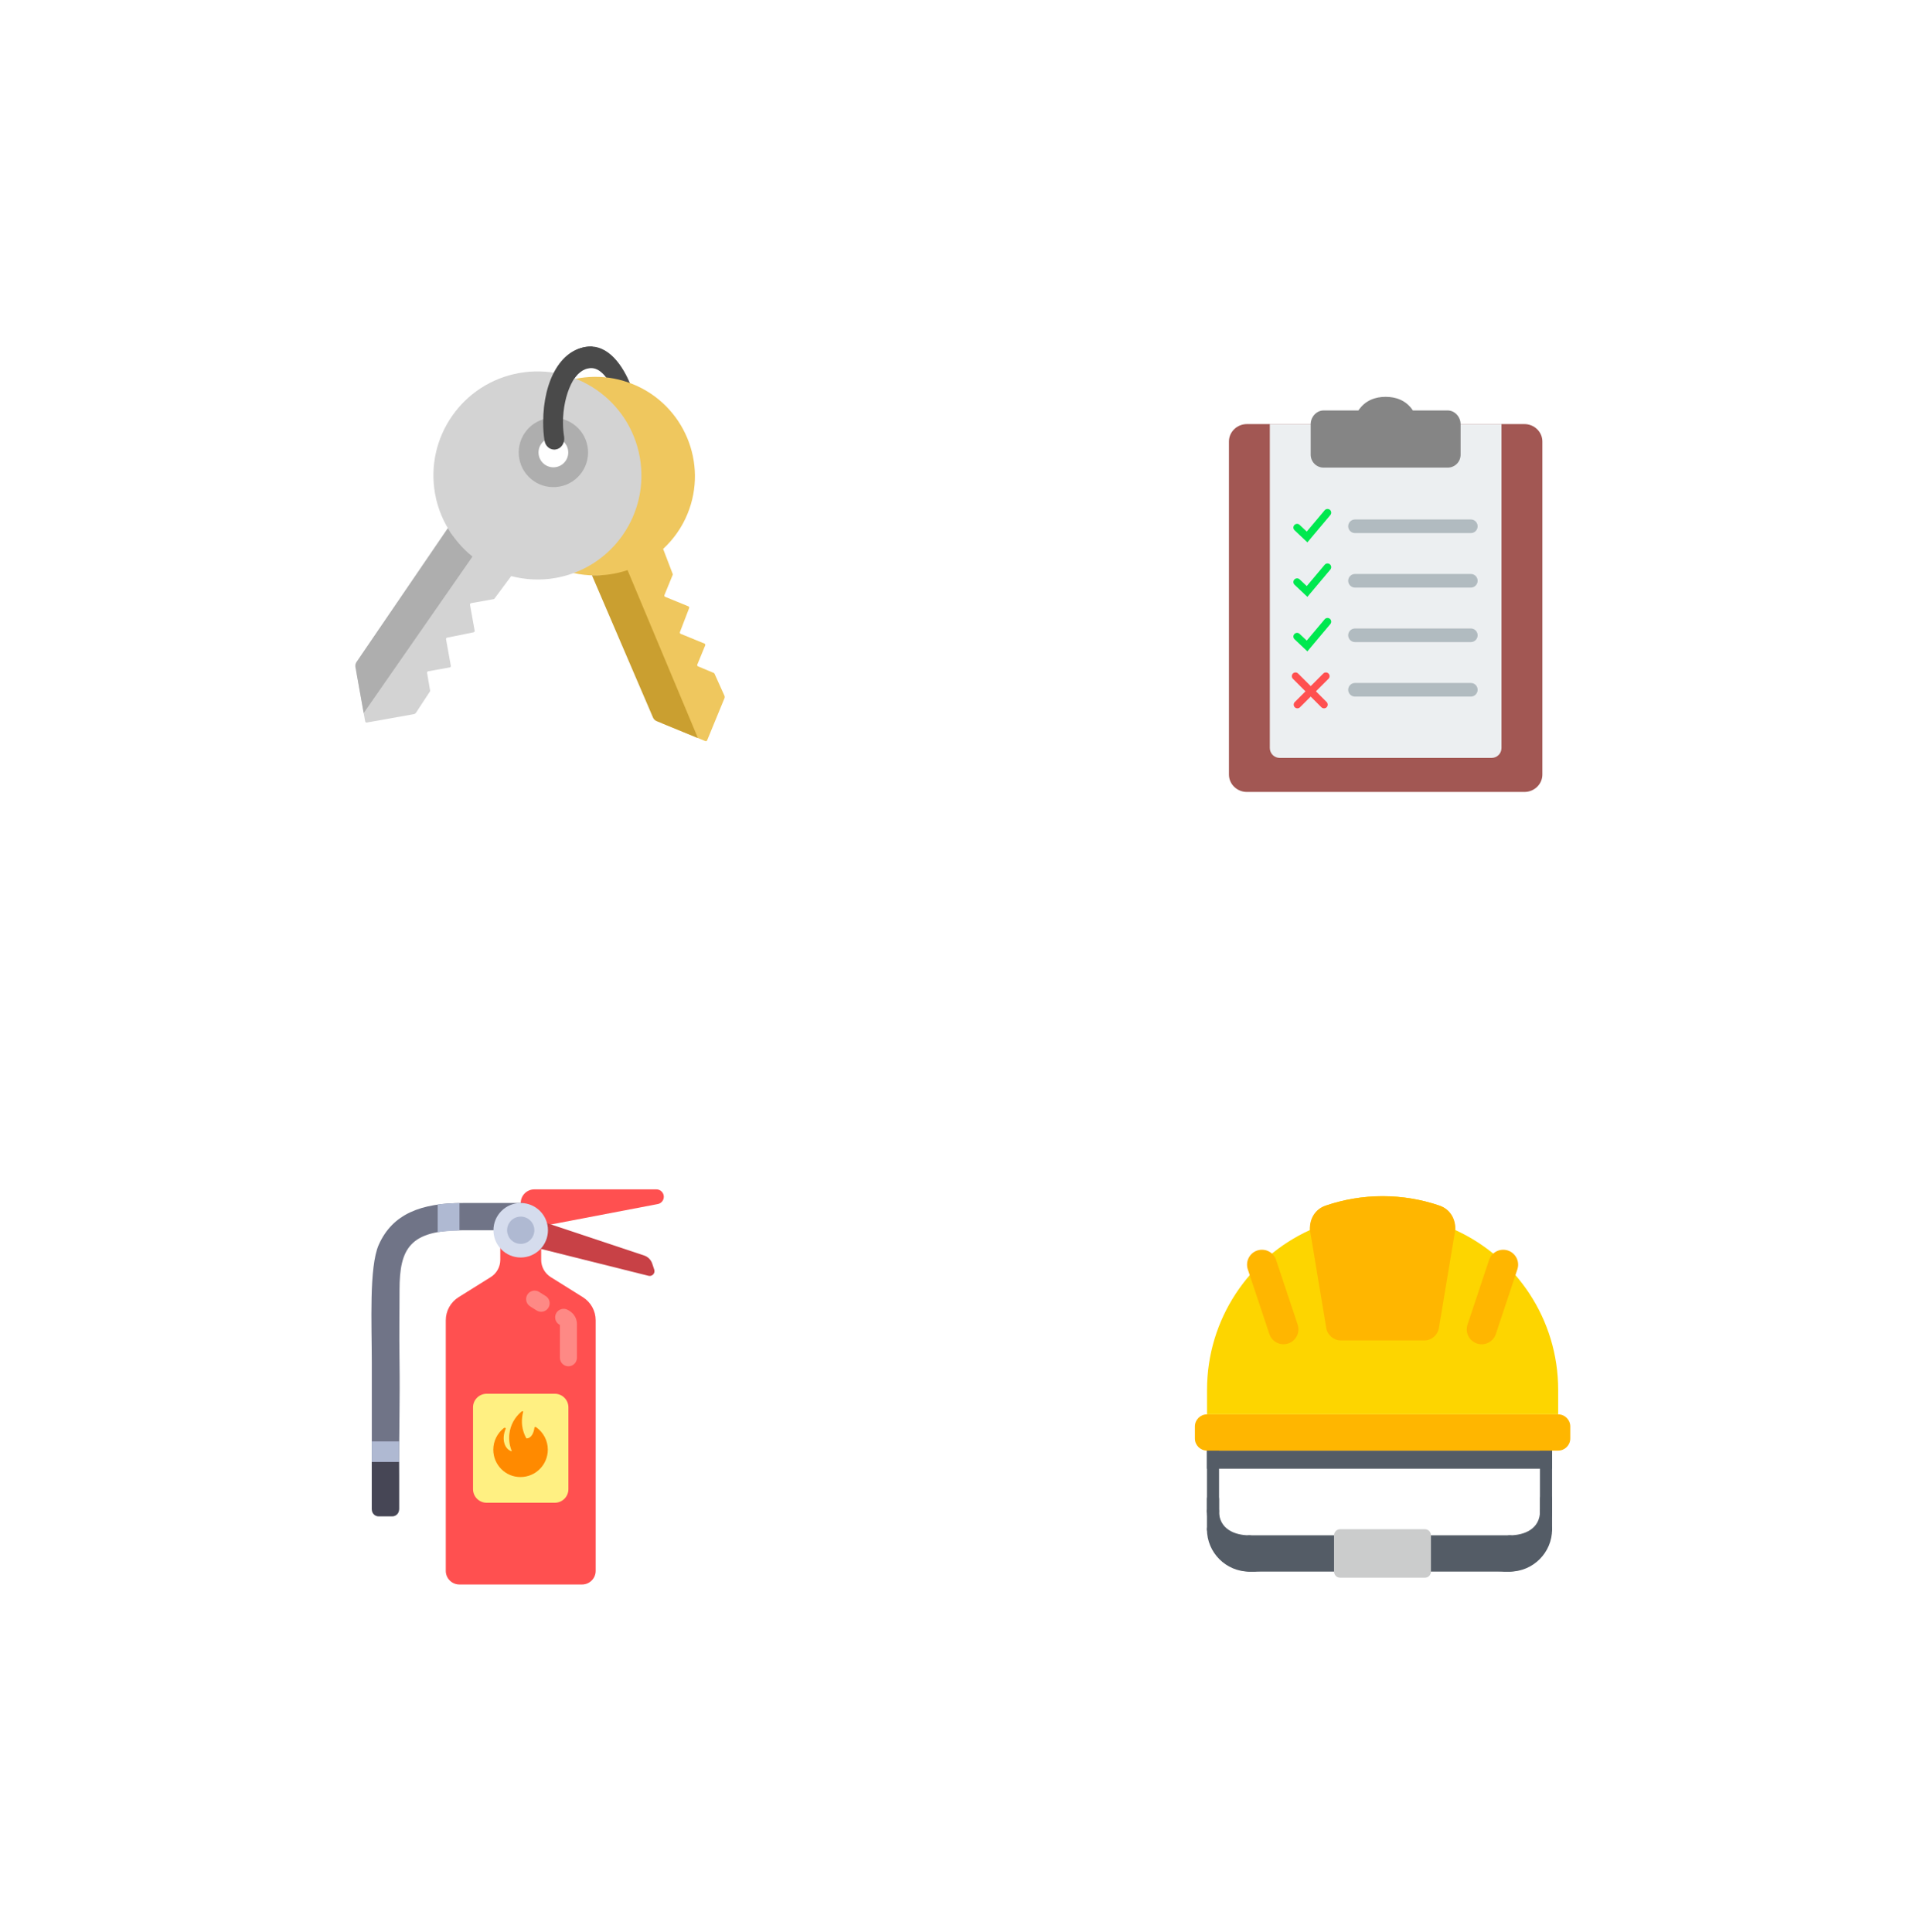 <?xml version="1.0" encoding="utf-8"?>
<svg width="455" height="458" viewBox="0 0 455 458" fill="none" xmlns="http://www.w3.org/2000/svg">
<g filter="url(#filter0_d)">
<rect x="241.742" y="40.205" width="173.258" height="177.507" rx="11.707" fill="white"/>
</g>
<g clip-path="url(#clip0)">
<path d="M302.611 100.514H295.5C293.144 100.514 291.234 102.365 291.234 104.646V183.577C291.234 185.859 293.144 187.708 295.5 187.708H361.246C363.601 187.708 365.511 185.859 365.511 183.577V104.646C365.511 102.364 363.601 100.514 361.246 100.514H302.611Z" fill="#A25753"/>
<path d="M303.18 100.514H300.922V177.294C300.922 178.587 301.97 179.635 303.263 179.635H353.48C354.774 179.635 355.822 178.587 355.822 177.294V100.514H303.18Z" fill="#ECEFF1"/>
<path d="M307.383 125.036L309.75 127.272L314.591 121.505" stroke="#00E84F" stroke-width="1.756" stroke-linecap="round"/>
<path d="M307.383 137.954L309.75 140.19L314.591 134.423" stroke="#00E84F" stroke-width="1.756" stroke-linecap="round"/>
<path d="M307.383 150.872L309.75 153.108L314.591 147.341" stroke="#00E84F" stroke-width="1.756" stroke-linecap="round"/>
<path d="M321.107 126.35H348.557C349.448 126.35 350.172 125.628 350.172 124.735C350.172 123.842 349.448 123.12 348.557 123.12H321.107C320.216 123.12 319.492 123.842 319.492 124.735C319.492 125.628 320.216 126.35 321.107 126.35Z" fill="#B1BBC0"/>
<path d="M321.107 139.267H348.557C349.448 139.267 350.172 138.545 350.172 137.653C350.172 136.76 349.448 136.038 348.557 136.038H321.107C320.216 136.038 319.492 136.76 319.492 137.653C319.492 138.545 320.216 139.267 321.107 139.267Z" fill="#B1BBC0"/>
<path d="M321.107 152.185H348.557C349.448 152.185 350.172 151.463 350.172 150.57C350.172 149.677 349.448 148.956 348.557 148.956H321.107C320.216 148.956 319.492 149.677 319.492 150.57C319.492 151.463 320.216 152.185 321.107 152.185Z" fill="#B1BBC0"/>
<path d="M321.107 165.103H348.557C349.448 165.103 350.172 164.381 350.172 163.488C350.172 162.595 349.448 161.874 348.557 161.874H321.107C320.216 161.874 319.492 162.595 319.492 163.488C319.492 164.381 320.216 165.103 321.107 165.103Z" fill="#B1BBC0"/>
<path d="M313.659 110.83L343.083 110.83C344.767 110.83 346.133 109.465 346.133 107.781L346.133 100.515C346.133 98.83 344.767 97.285 343.083 97.285L334.83 97.285C333.215 94.863 330.793 94.056 328.371 94.056C325.949 94.056 323.527 94.863 321.912 97.285L313.659 97.285C311.974 97.285 310.609 98.83 310.609 100.515L310.609 107.781C310.609 109.465 311.974 110.83 313.659 110.83Z" fill="#858585"/>
<line x1="307.011" y1="160.259" x2="313.762" y2="167.009" stroke="#FF5050" stroke-width="1.756" stroke-linecap="round" stroke-linejoin="round"/>
<line x1="0.878" y1="-0.878" x2="10.425" y2="-0.878" transform="matrix(-0.707 0.707 0.707 0.707 315.449 160.259)" stroke="#FF5050" stroke-width="1.756" stroke-linecap="round" stroke-linejoin="round"/>
</g>
<g filter="url(#filter1_d)">
<rect x="40" y="40.205" width="173.258" height="177.507" rx="11.707" fill="white"/>
</g>
<g clip-path="url(#clip1)">
<path d="M149.891 92.468C148.262 91.529 146.633 91.529 145.005 91.529C143.734 89.358 141.953 86.738 139.372 87.327C135.986 87.945 133.233 93.601 133.233 100.133C133.233 101.316 133.323 102.447 133.503 103.579C133.684 104.967 132.872 106.305 131.653 106.51C131.517 106.562 131.382 106.562 131.246 106.562C130.163 106.562 129.215 105.688 129.034 104.453C128.809 103.065 128.719 101.574 128.719 100.133C128.719 90.053 133.684 82.133 140.004 82.133C144.862 82.133 148.276 87.707 149.891 92.468Z" fill="#4A4A4A"/>
<g clip-path="url(#clip2)">
<path d="M169.322 159.667C169.288 159.592 169.227 159.532 169.151 159.5L165.422 157.938C165.257 157.868 165.179 157.679 165.247 157.513L167.119 152.96C167.188 152.793 167.108 152.603 166.941 152.535L161.309 150.228C161.146 150.161 161.065 149.975 161.129 149.809L163.31 144.13C163.374 143.965 163.294 143.779 163.13 143.712L157.635 141.461C157.468 141.393 157.388 141.202 157.457 141.036L159.41 136.266C159.442 136.19 159.443 136.104 159.413 136.026L157.148 130.104C159.576 127.851 161.585 125.064 162.925 121.794C167.853 109.764 162.086 96.013 150.046 91.081C138 86.144 124.244 91.898 119.316 103.928C114.388 115.961 120.153 129.714 132.196 134.647C135.46 135.984 138.849 136.508 142.156 136.359C142.294 136.353 142.421 136.433 142.474 136.561L156.912 171.327C156.946 171.407 157.009 171.471 157.089 171.503L167.151 175.653C167.317 175.721 167.508 175.642 167.576 175.476L171.675 165.513C171.761 165.306 171.757 165.073 171.665 164.869L169.322 159.667ZM136.518 112.235C133.663 111.066 132.304 107.792 133.48 104.921C134.656 102.05 137.923 100.668 140.777 101.837C143.632 103.006 144.992 106.283 143.816 109.155C142.64 112.026 139.372 113.404 136.518 112.235Z" fill="#EFC75E"/>
<path d="M141.641 99.744C137.628 98.101 133.042 100.021 131.399 104.034C129.755 108.047 131.676 112.632 135.688 114.276C139.703 115.92 144.287 113.999 145.93 109.986C147.574 105.974 145.656 101.389 141.641 99.744ZM137.389 110.124C135.67 109.42 134.847 107.454 135.551 105.735C136.255 104.014 138.221 103.192 139.94 103.896C141.659 104.601 142.483 106.565 141.778 108.286C141.074 110.005 139.108 110.828 137.389 110.124Z" fill="#CA9F30"/>
<path d="M148.716 135.123C146.026 136.038 143.173 136.462 140.279 136.36L154.747 170.066C154.916 170.458 155.231 170.769 155.626 170.931L165.39 174.93L148.716 135.123Z" fill="#CA9F30"/>
</g>
<ellipse cx="132.789" cy="106.562" rx="8.957" ry="9.772" fill="white"/>
<g clip-path="url(#clip3)">
<path d="M101.878 163.904C101.924 163.835 101.941 163.751 101.927 163.67L101.208 159.477C101.177 159.301 101.295 159.133 101.472 159.102L106.575 158.191C106.752 158.159 106.87 157.99 106.838 157.813L105.705 151.513C105.674 151.338 105.788 151.171 105.961 151.136L112.232 149.865C112.406 149.829 112.519 149.662 112.488 149.488L111.382 143.34C111.351 143.163 111.468 142.994 111.645 142.962L116.977 142.003C117.058 141.988 117.131 141.943 117.181 141.877L121.141 136.543C124.496 137.421 128.086 137.629 131.727 136.974C145.12 134.566 154.024 121.745 151.613 108.34C149.203 94.927 136.39 86.013 122.997 88.421C109.601 90.831 100.695 103.652 103.106 117.059C103.761 120.697 105.204 123.988 107.197 126.827C107.277 126.94 107.278 127.091 107.199 127.204L84.599 159.507C84.55 159.578 84.53 159.666 84.545 159.751L86.539 170.99C86.571 171.167 86.74 171.285 86.917 171.254L98.051 169.269C98.271 169.23 98.466 169.102 98.589 168.915L101.878 163.904ZM125.328 108.281C124.756 105.103 126.884 102.062 130.08 101.487C133.277 100.913 136.333 103.021 136.905 106.199C137.476 109.377 135.347 112.42 132.15 112.995C128.954 113.57 125.899 111.459 125.328 108.281Z" fill="#D3D3D3"/>
<path d="M139.232 105.784C138.429 101.316 134.156 98.346 129.688 99.149C125.22 99.953 122.25 104.226 123.054 108.694C123.857 113.163 128.13 116.131 132.598 115.328C137.065 114.524 140.036 110.254 139.232 105.784ZM127.676 107.862C127.332 105.948 128.606 104.116 130.519 103.772C132.435 103.427 134.265 104.702 134.609 106.615C134.954 108.529 133.682 110.361 131.766 110.705C129.853 111.05 128.02 109.776 127.676 107.862Z" fill="#AEAEAE"/>
<path d="M111.969 131.914C109.649 130.053 107.671 127.772 106.135 125.159L84.481 156.904C84.241 157.257 84.148 157.69 84.224 158.11L86.184 169.011L111.969 131.914Z" fill="#AEAEAE"/>
</g>
<path d="M140.119 87.019C136.21 87.019 133.414 93.601 133.414 100.133C133.414 101.316 133.507 102.447 133.695 103.579C133.882 104.967 133.038 106.305 131.77 106.51C131.629 106.562 131.489 106.562 131.347 106.562C130.221 106.562 129.235 105.688 129.047 104.453C128.812 103.065 128.719 101.574 128.719 100.133C128.719 90.053 133.077 82.133 140.119 82.133C141.748 82.133 140.946 87.019 140.119 87.019Z" fill="#4A4A4A"/>
</g>
<g filter="url(#filter2_d)">
<rect x="241.742" y="239.971" width="173.258" height="177.507" rx="11.707" fill="white"/>
</g>
<path d="M367.817 343.818V348.107H286.034H286.02V343.818H286.034H367.817Z" fill="#545C66"/>
<path d="M319.004 365.324V371.064H296.062C291.298 371.064 287.453 367.218 287.453 362.455V358.166C287.453 362.915 291.298 365.324 296.062 365.324H319.004Z" fill="#545C66"/>
<path d="M287.458 359.588C286.665 359.588 286.023 358.947 286.023 358.153V343.82C286.023 343.026 286.665 342.385 287.458 342.385C288.252 342.385 288.893 343.026 288.893 343.82V358.153C288.893 358.945 288.252 359.588 287.458 359.588V359.588Z" fill="#545C66"/>
<path d="M296.063 366.762C290.056 366.762 286.02 363.305 286.02 358.156C286.02 357.363 286.661 356.722 287.454 356.722C288.248 356.722 288.889 357.363 288.889 358.156C288.889 362.385 292.595 363.893 296.063 363.893C296.857 363.893 297.498 364.534 297.498 365.328C297.498 366.121 296.857 366.762 296.063 366.762Z" fill="#545C66"/>
<path d="M287.454 363.89C286.661 363.89 286.02 363.248 286.02 362.455V355.284C286.02 354.49 286.661 353.849 287.454 353.849C288.248 353.849 288.889 354.49 288.889 355.284V362.455C288.889 363.248 288.248 363.89 287.454 363.89V363.89Z" fill="#545C66"/>
<path d="M319.027 366.762H296.056C295.262 366.762 294.621 366.121 294.621 365.327C294.621 364.534 295.262 363.892 296.056 363.892H319.027C319.82 363.892 320.462 364.534 320.462 365.327C320.462 366.121 319.82 366.762 319.027 366.762Z" fill="#545C66"/>
<path d="M319.009 372.498H296.061C295.268 372.498 291.754 371.857 291.754 371.064C291.754 370.27 292.395 369.629 293.189 369.629H319.009C319.803 369.629 320.444 370.27 320.444 371.064C320.444 371.857 319.803 372.498 319.009 372.498Z" fill="#545C66"/>
<path d="M288.889 362.455C288.889 361.661 288.248 361.02 287.454 361.02C286.661 361.02 286.02 361.661 286.02 362.455C286.02 367.992 290.526 372.498 296.063 372.498H298.933C293.381 372.498 288.889 368.006 288.889 362.455V362.455Z" fill="#545C66"/>
<path d="M334.828 365.324V371.064H357.77C362.534 371.064 366.379 367.218 366.379 362.455V358.166C366.379 362.915 362.534 365.324 357.77 365.324H334.828Z" fill="#545C66"/>
<path d="M366.376 359.588C367.17 359.588 367.811 358.947 367.811 358.153V343.82C367.811 343.026 367.17 342.385 366.376 342.385C365.583 342.385 364.941 343.026 364.941 343.82V358.153C364.941 358.945 365.583 359.588 366.376 359.588Z" fill="#545C66"/>
<path d="M357.775 366.762C363.782 366.762 367.818 363.305 367.818 358.156C367.818 357.363 367.177 356.722 366.383 356.722C365.59 356.722 364.949 357.363 364.949 358.156C364.949 362.385 361.243 363.893 357.775 363.893C356.981 363.893 356.34 364.534 356.34 365.328C356.34 366.121 356.981 366.762 357.775 366.762Z" fill="#545C66"/>
<path d="M366.38 363.89C367.174 363.89 367.815 363.248 367.815 362.455V355.284C367.815 354.49 367.174 353.849 366.38 353.849C365.587 353.849 364.945 354.49 364.945 355.284V362.455C364.945 363.248 365.587 363.89 366.38 363.89Z" fill="#545C66"/>
<path d="M334.798 366.762H357.769C358.563 366.762 359.204 366.121 359.204 365.327C359.204 364.534 358.563 363.892 357.769 363.892H334.798C334.005 363.892 333.363 364.534 333.363 365.327C333.363 366.121 334.006 366.762 334.798 366.762V366.762Z" fill="#545C66"/>
<path d="M334.822 372.498H357.77C358.563 372.498 362.077 371.857 362.077 371.064C362.077 370.27 361.435 369.629 360.642 369.629H334.822C334.028 369.629 333.387 370.27 333.387 371.064C333.387 371.857 334.028 372.498 334.822 372.498Z" fill="#545C66"/>
<path d="M364.946 362.455C364.946 361.661 365.587 361.02 366.381 361.02C367.174 361.02 367.815 361.661 367.815 362.455C367.815 367.992 363.309 372.498 357.772 372.498H354.902C360.454 372.498 364.946 368.006 364.946 362.455Z" fill="#545C66"/>
<path d="M372.121 338.092V340.947C372.121 342.526 370.831 343.817 369.252 343.817H367.817H286.034H286.019C284.441 343.801 283.164 342.526 283.164 340.947V338.092C283.164 336.514 284.455 335.223 286.034 335.223H369.252C370.831 335.223 372.121 336.515 372.121 338.092Z" fill="#FFB600"/>
<path d="M344.866 291.533C359.256 298.09 369.257 312.596 369.257 329.426V335.223H286.039V329.426C286.039 312.596 296.041 298.09 310.431 291.533V291.533C310.431 288.912 311.949 286.487 314.435 285.656C318.588 284.268 323.029 283.513 327.648 283.513C332.268 283.513 336.709 284.268 340.861 285.656C343.347 286.487 344.866 288.912 344.866 291.533V291.533Z" fill="#FDD500"/>
<path d="M310.426 291.043C310.426 291.369 310.453 291.695 310.506 292.016L314.295 314.752C314.579 316.456 316.054 317.705 317.781 317.705H337.506C339.233 317.705 340.707 316.456 340.991 314.753L344.781 292.017C344.835 291.695 344.862 291.369 344.862 291.042V291.042C344.861 288.72 343.514 286.576 341.321 285.814C337.036 284.325 332.436 283.513 327.643 283.513C322.852 283.513 318.252 284.325 313.967 285.814C311.773 286.576 310.426 288.721 310.426 291.043V291.043Z" fill="#FFB600"/>
<path d="M337.671 362.449H317.575C316.782 362.449 316.141 363.091 316.141 363.884V372.501C316.141 373.295 316.782 373.936 317.575 373.936H337.671C338.465 373.936 339.106 373.295 339.106 372.501V363.884C339.106 363.091 338.465 362.449 337.671 362.449Z" fill="#CBCCCC"/>
<line x1="299.056" y1="299.738" x2="304.167" y2="315.072" stroke="#FFB600" stroke-width="7.067" stroke-linecap="round"/>
<line x1="3.534" y1="-3.534" x2="19.697" y2="-3.534" transform="matrix(-0.316 0.949 0.949 0.316 360.703 297.503)" stroke="#FFB600" stroke-width="7.067" stroke-linecap="round"/>
<g filter="url(#filter3_d)">
<rect x="40" y="239.971" width="173.258" height="177.507" rx="11.707" fill="white"/>
</g>
<g clip-path="url(#clip4)">
<path d="M155.555 281.898H126.632C124.848 281.898 123.402 283.344 123.402 285.127V291.586L155.86 285.383C156.699 285.235 157.311 284.506 157.311 283.654C157.311 282.684 156.525 281.898 155.555 281.898Z" fill="#FF5050"/>
<path d="M138.128 307.451L130.523 302.697C129.107 301.812 128.247 300.26 128.247 298.59V294.815H118.558V298.589C118.558 300.26 117.698 301.812 116.282 302.697L108.676 307.45C106.788 308.631 105.641 310.701 105.641 312.927V372.321C105.641 374.104 107.087 375.55 108.87 375.55H137.935C139.718 375.55 141.164 374.104 141.164 372.321V312.928C141.164 310.7 140.017 308.631 138.128 307.451Z" fill="#FF5050"/>
<path d="M152.63 297.561L125.017 288.356L123.402 294.815L153.686 302.386C154.557 302.604 155.325 301.774 155.041 300.922L154.566 299.496C154.261 298.583 153.544 297.866 152.63 297.561Z" fill="#C84146"/>
<path d="M109.695 285.127C99.856 285.127 93.038 287.649 89.752 295.042C87.425 300.278 88.109 313.937 88.109 322.974C88.109 332.011 88.109 340.247 88.109 349.404V357.478C88.109 358.369 90.475 359.092 91.367 359.092H92.954C93.845 359.092 94.568 358.369 94.568 357.478V349.404C94.568 339.908 94.795 331.189 94.681 322.974C94.568 314.759 94.685 312.438 94.681 305.722C94.681 295.864 97.146 291.586 109.696 291.586H124.162V285.127H109.695Z" fill="#707487"/>
<path d="M131.474 356.175H115.327C113.543 356.175 112.098 354.729 112.098 352.945V333.569C112.098 331.785 113.543 330.339 115.327 330.339H131.474C133.258 330.339 134.703 331.785 134.703 333.569V352.945C134.704 354.729 133.258 356.175 131.474 356.175Z" fill="#FFF082"/>
<path d="M134.703 323.83C133.589 323.83 132.685 322.926 132.685 321.811V314.047L132.513 313.94C131.565 313.353 131.274 312.109 131.86 311.161C132.447 310.213 133.693 309.923 134.639 310.508L135.008 310.737C136.085 311.414 136.722 312.565 136.722 313.823V321.811C136.722 322.926 135.818 323.83 134.703 323.83ZM132.871 314.162H132.887H132.871ZM128.243 310.909C127.877 310.909 127.508 310.81 127.175 310.603L126.029 309.887C125.868 309.788 125.707 309.68 125.548 309.57C124.63 308.938 124.4 307.679 125.034 306.763C125.666 305.844 126.924 305.612 127.841 306.249C127.946 306.322 128.054 306.391 128.162 306.459L129.313 307.178C130.26 307.769 130.546 309.013 129.957 309.959C129.574 310.573 128.916 310.909 128.243 310.909Z" fill="#FE8985"/>
<path d="M116.902 343.592C116.902 341.524 117.878 339.696 119.371 338.492C119.689 338.272 119.927 338.492 119.829 338.653C118.795 341.104 119.55 343.513 121.302 343.996C120.785 342.752 120.545 341.344 120.704 339.9C120.941 337.77 121.979 335.942 123.472 334.659C123.611 334.537 123.751 334.458 123.849 334.478C123.95 334.498 124.008 334.557 123.969 334.698C123.849 335.121 123.771 335.561 123.732 336.004C123.533 337.793 123.93 339.48 124.746 340.924C125.979 340.924 126.499 339.476 126.636 338.472C126.636 338.233 126.815 338.072 127.172 338.351C128.766 339.536 129.82 341.423 129.82 343.572C129.82 347.166 126.935 350.08 123.351 350.08C119.79 350.1 116.902 347.186 116.902 343.592Z" fill="#FF8A00"/>
<path d="M123.396 298.045C126.963 298.045 129.855 295.154 129.855 291.586C129.855 288.019 126.963 285.128 123.396 285.128C119.829 285.128 116.938 288.019 116.938 291.586C116.938 295.154 119.829 298.045 123.396 298.045Z" fill="#D5DCED"/>
<path d="M123.401 294.816C125.185 294.816 126.631 293.37 126.631 291.587C126.631 289.803 125.185 288.357 123.401 288.357C121.618 288.357 120.172 289.803 120.172 291.587C120.172 293.37 121.618 294.816 123.401 294.816Z" fill="#AFB9D2"/>
<path d="M88.113 349.716V357.789C88.113 358.681 88.836 359.404 89.728 359.404H92.957C93.849 359.404 94.572 358.681 94.572 357.789V349.716C94.572 348.625 94.558 347.551 94.535 346.486H88.113V349.716V349.716Z" fill="#464655"/>
<path d="M94.579 341.642H88.109C88.109 341.642 88.109 346.798 88.109 346.486H94.579V341.642Z" fill="#AFB9D2"/>
<path d="M103.719 292.036C105.362 291.789 107.133 291.744 108.889 291.619V285.147C108.889 285.147 105.362 285.184 103.719 285.513L103.719 292.036Z" fill="#AFB9D2"/>
</g>
<defs>
<filter id="filter0_d" x="202.162" y="0.625" width="252.418" height="256.667" filterUnits="userSpaceOnUse" color-interpolation-filters="sRGB">
<feFlood flood-opacity="0" result="BackgroundImageFix"/>
<feColorMatrix in="SourceAlpha" type="matrix" values="0 0 0 0 0 0 0 0 0 0 0 0 0 0 0 0 0 0 127 0"/>
<feOffset/>
<feGaussianBlur stdDeviation="19.79"/>
<feColorMatrix type="matrix" values="0 0 0 0 0 0 0 0 0 0 0 0 0 0 0 0 0 0 0.15 0"/>
<feBlend mode="normal" in2="BackgroundImageFix" result="effect1_dropShadow"/>
<feBlend mode="normal" in="SourceGraphic" in2="effect1_dropShadow" result="shape"/>
</filter>
<filter id="filter1_d" x="0.42" y="0.625" width="252.418" height="256.667" filterUnits="userSpaceOnUse" color-interpolation-filters="sRGB">
<feFlood flood-opacity="0" result="BackgroundImageFix"/>
<feColorMatrix in="SourceAlpha" type="matrix" values="0 0 0 0 0 0 0 0 0 0 0 0 0 0 0 0 0 0 127 0"/>
<feOffset/>
<feGaussianBlur stdDeviation="19.79"/>
<feColorMatrix type="matrix" values="0 0 0 0 0 0 0 0 0 0 0 0 0 0 0 0 0 0 0.15 0"/>
<feBlend mode="normal" in2="BackgroundImageFix" result="effect1_dropShadow"/>
<feBlend mode="normal" in="SourceGraphic" in2="effect1_dropShadow" result="shape"/>
</filter>
<filter id="filter2_d" x="202.162" y="200.391" width="252.418" height="256.667" filterUnits="userSpaceOnUse" color-interpolation-filters="sRGB">
<feFlood flood-opacity="0" result="BackgroundImageFix"/>
<feColorMatrix in="SourceAlpha" type="matrix" values="0 0 0 0 0 0 0 0 0 0 0 0 0 0 0 0 0 0 127 0"/>
<feOffset/>
<feGaussianBlur stdDeviation="19.79"/>
<feColorMatrix type="matrix" values="0 0 0 0 0 0 0 0 0 0 0 0 0 0 0 0 0 0 0.15 0"/>
<feBlend mode="normal" in2="BackgroundImageFix" result="effect1_dropShadow"/>
<feBlend mode="normal" in="SourceGraphic" in2="effect1_dropShadow" result="shape"/>
</filter>
<filter id="filter3_d" x="0.42" y="200.391" width="252.418" height="256.667" filterUnits="userSpaceOnUse" color-interpolation-filters="sRGB">
<feFlood flood-opacity="0" result="BackgroundImageFix"/>
<feColorMatrix in="SourceAlpha" type="matrix" values="0 0 0 0 0 0 0 0 0 0 0 0 0 0 0 0 0 0 127 0"/>
<feOffset/>
<feGaussianBlur stdDeviation="19.79"/>
<feColorMatrix type="matrix" values="0 0 0 0 0 0 0 0 0 0 0 0 0 0 0 0 0 0 0.15 0"/>
<feBlend mode="normal" in2="BackgroundImageFix" result="effect1_dropShadow"/>
<feBlend mode="normal" in="SourceGraphic" in2="effect1_dropShadow" result="shape"/>
</filter>
<clipPath id="clip0">
<rect x="281.547" y="94.056" width="93.653" height="93.653" fill="white"/>
</clipPath>
<clipPath id="clip1">
<rect x="79.805" y="82.133" width="93.653" height="93.653" fill="white"/>
</clipPath>
<clipPath id="clip2">
<rect x="128.242" y="82.133" width="71.796" height="71.796" transform="rotate(22.275 128.242 82.133)" fill="white"/>
</clipPath>
<clipPath id="clip3">
<rect x="147.262" y="84.057" width="75.156" height="75.156" transform="rotate(79.804 147.262 84.057)" fill="white"/>
</clipPath>
<clipPath id="clip4">
<rect x="79.805" y="281.898" width="93.653" height="93.653" fill="white"/>
</clipPath>
</defs>
</svg>
